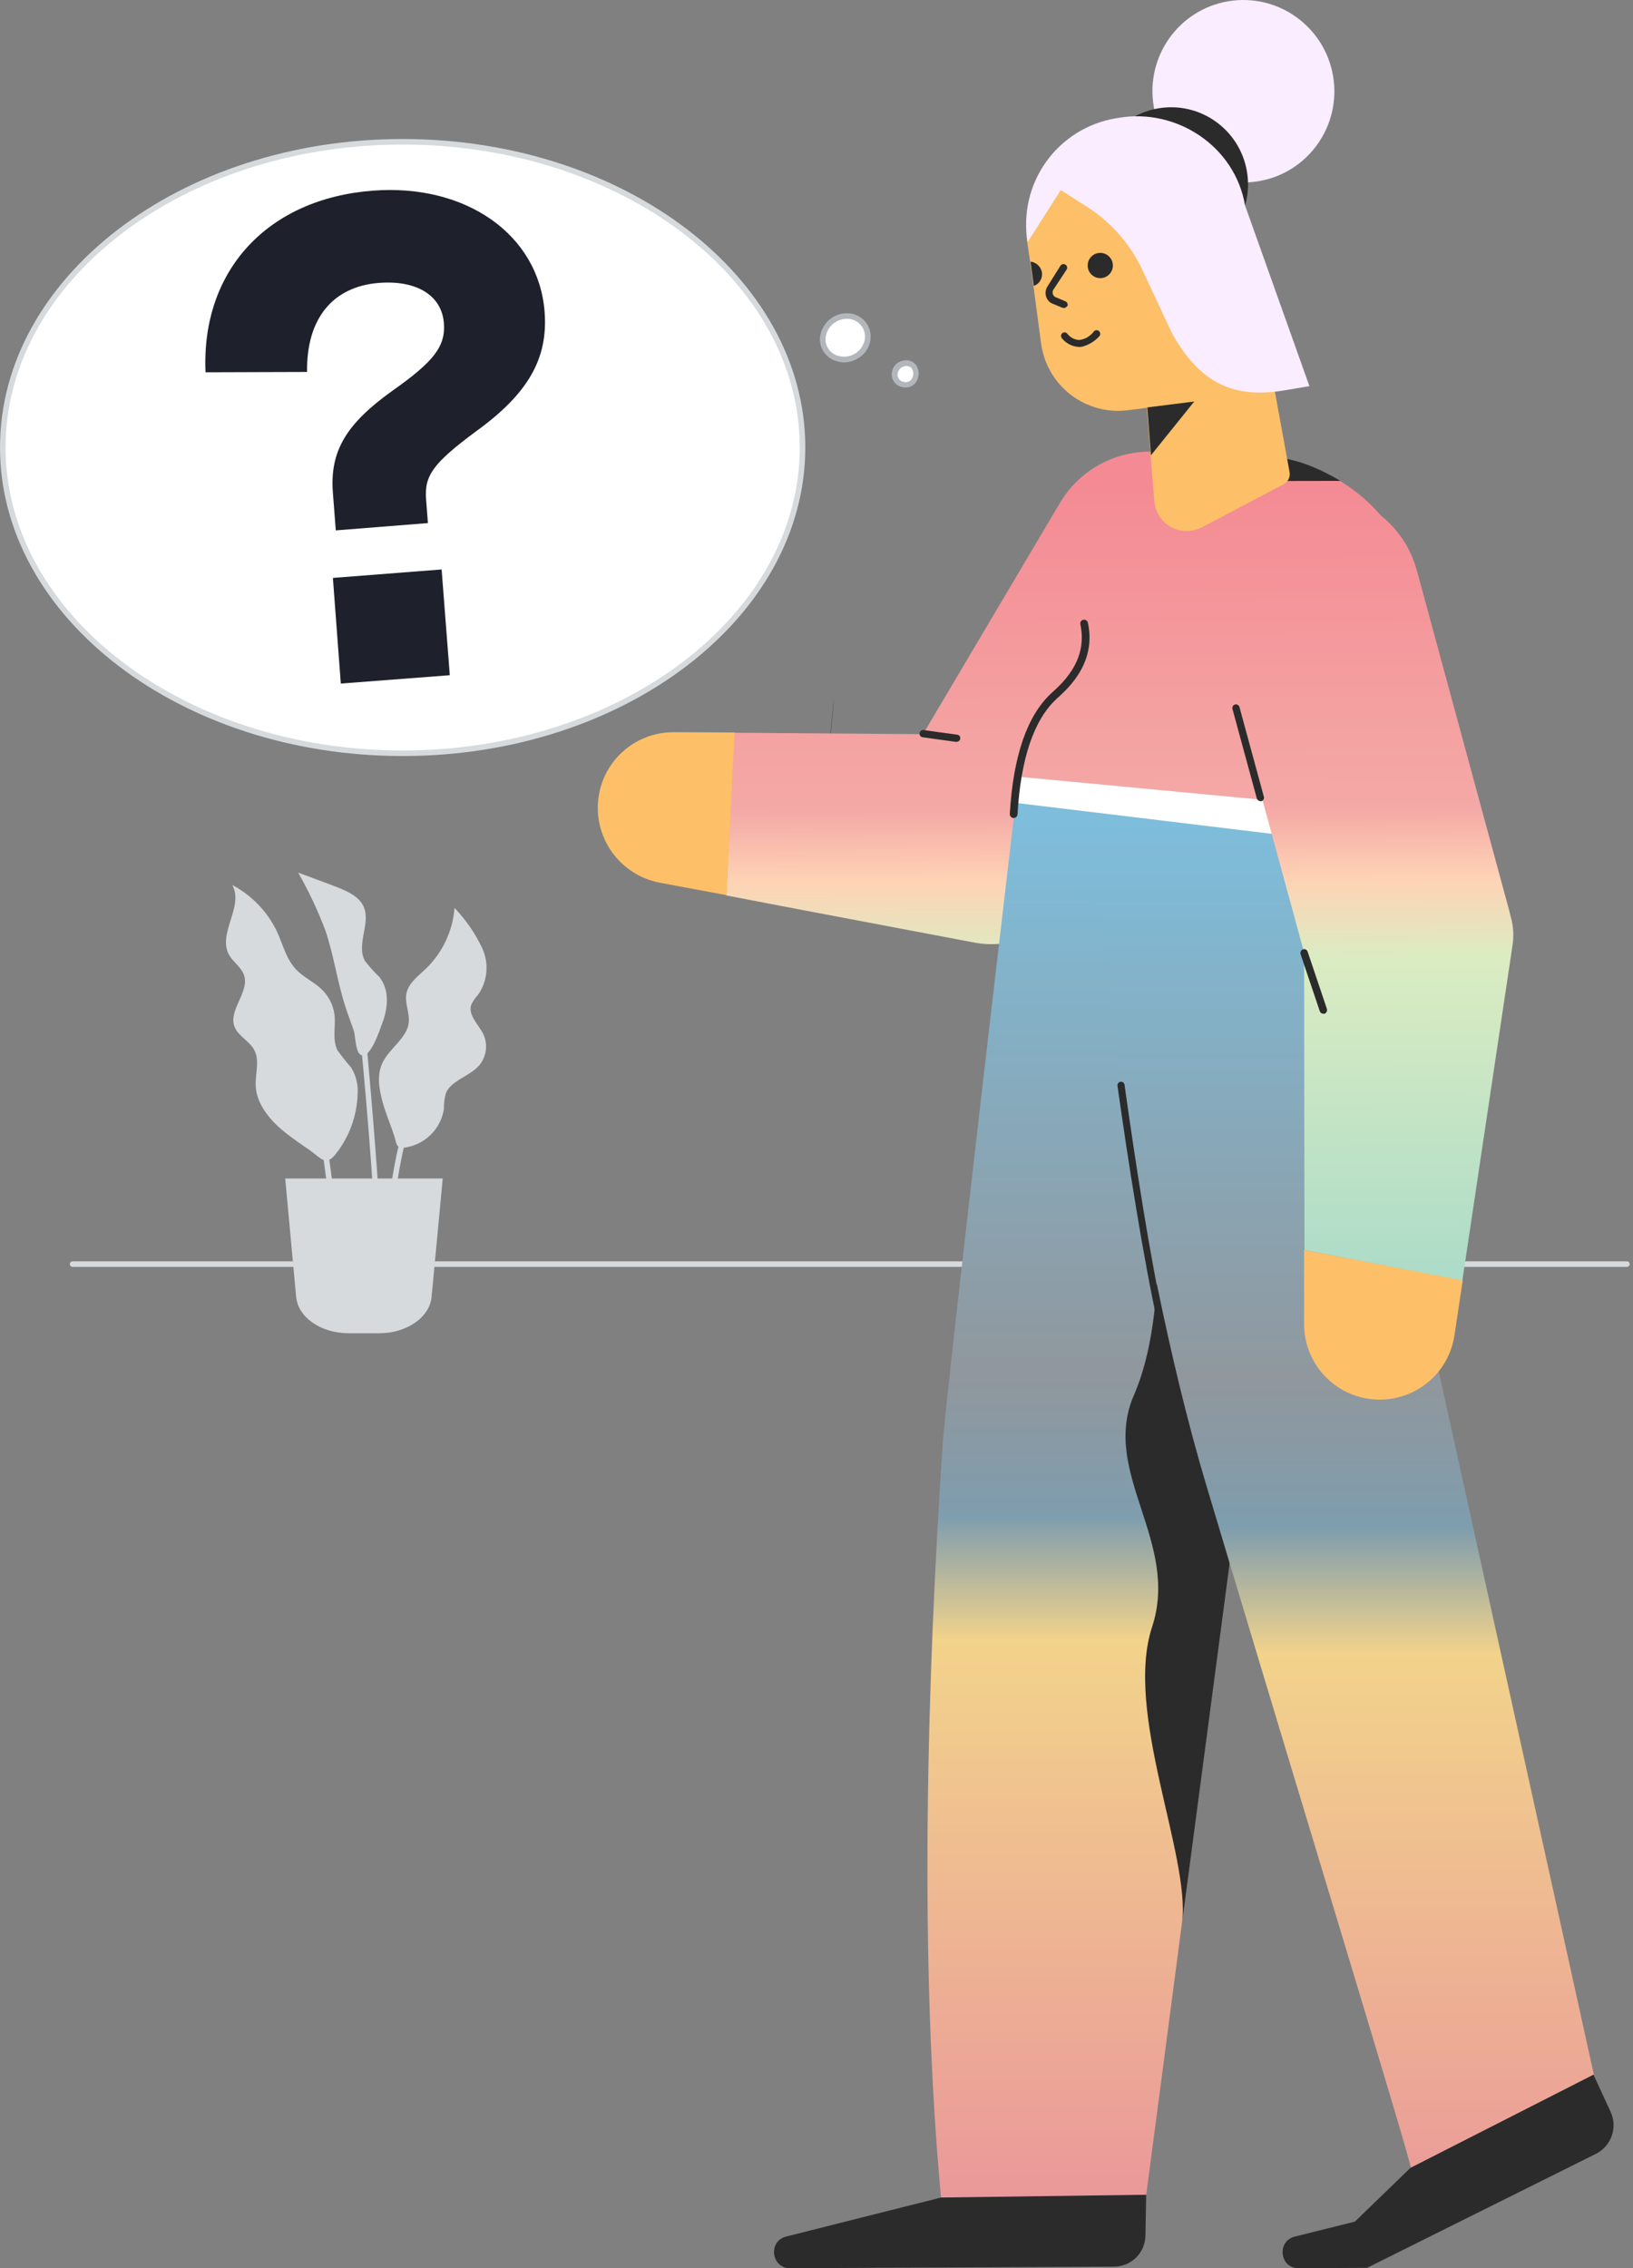 <?xml version="1.0" encoding="UTF-8"?>
<svg xmlns="http://www.w3.org/2000/svg" width="489" height="679" viewBox="0 0 489 679" fill="none">
  <rect x="0" y="0" width="489" height="679" fill="#808080" stroke="none"/>
  <path d="M487.169 379.248H21.751C21.53 379.248 21.318 379.161 21.161 379.004C21.005 378.848 20.917 378.636 20.917 378.415C20.917 378.194 21.005 377.982 21.161 377.826C21.318 377.67 21.53 377.582 21.751 377.582H487.169C487.391 377.582 487.603 377.67 487.759 377.826C487.915 377.982 488.003 378.194 488.003 378.415C488.003 378.636 487.915 378.848 487.759 379.004C487.603 379.161 487.391 379.248 487.169 379.248Z" fill="#D7DADD"></path>
  <path d="M120.514 225.486C186.647 225.486 240.258 184.508 240.258 133.959C240.258 83.41 186.647 42.432 120.514 42.432C54.381 42.432 0.77 83.41 0.77 133.959C0.77 184.508 54.381 225.486 120.514 225.486Z" fill="white"></path>
  <path d="M120.565 226.319C54.089 226.319 0.004 184.896 0.004 133.959C0.004 83.022 54.039 41.615 120.565 41.615C187.092 41.615 241.144 83.038 241.144 133.959C241.144 184.88 187.009 226.319 120.565 226.319ZM120.565 43.282C55.006 43.282 1.672 83.955 1.672 133.959C1.672 183.963 55.04 224.653 120.565 224.653C186.091 224.653 239.476 183.98 239.476 133.959C239.476 83.938 186.091 43.282 120.565 43.282Z" fill="#D7DADD"></path>
  <path d="M253.585 94.585C253.022 94.602 252.463 94.68 251.917 94.819C245.663 96.485 243.912 105.049 250.933 107.349C251.903 107.612 252.917 107.667 253.91 107.511C254.902 107.355 255.85 106.991 256.693 106.444C257.535 105.897 258.252 105.178 258.797 104.334C259.342 103.491 259.703 102.542 259.856 101.55C259.969 100.668 259.89 99.772 259.624 98.923C259.359 98.074 258.914 97.293 258.318 96.632C257.723 95.97 256.992 95.445 256.175 95.092C255.358 94.739 254.475 94.566 253.585 94.585Z" fill="white"></path>
  <path d="M252.785 108.482C252.06 108.481 251.34 108.368 250.65 108.149C249.154 107.77 247.832 106.894 246.901 105.664C245.97 104.435 245.487 102.925 245.53 101.384C245.628 99.656 246.279 98.007 247.387 96.677C248.495 95.348 250.002 94.41 251.684 94.002C252.305 93.843 252.944 93.764 253.585 93.769C254.589 93.749 255.586 93.945 256.507 94.344C257.428 94.744 258.252 95.337 258.923 96.083C259.594 96.83 260.097 97.712 260.396 98.67C260.695 99.627 260.784 100.638 260.657 101.633C260.519 102.759 260.129 103.839 259.517 104.793C258.905 105.748 258.086 106.553 257.121 107.149C255.834 108.002 254.329 108.464 252.785 108.482ZM253.585 95.435C253.085 95.43 252.585 95.492 252.101 95.618C250.767 95.934 249.571 96.669 248.688 97.717C247.805 98.764 247.283 100.067 247.198 101.433C247.17 102.614 247.549 103.768 248.272 104.702C248.995 105.637 250.017 106.295 251.167 106.566C252.018 106.788 252.906 106.83 253.774 106.689C254.643 106.549 255.472 106.228 256.209 105.747C256.945 105.267 257.573 104.638 258.052 103.901C258.531 103.164 258.85 102.335 258.989 101.467C259.09 100.706 259.025 99.932 258.799 99.199C258.573 98.465 258.192 97.789 257.68 97.216C257.169 96.644 256.54 96.188 255.836 95.88C255.132 95.573 254.37 95.421 253.602 95.435H253.585Z" fill="#B3B7BC"></path>
  <path d="M249.717 209.29C249.717 211.04 246.215 243.598 246.215 243.598L249.717 209.29Z" fill="#1E212C"></path>
  <path d="M99.686 147.539C98.719 135.093 103.622 126.911 117.448 117.014C129.906 108.249 133.458 103.684 132.924 96.735C132.274 88.404 124.736 83.822 113.495 84.688C99.603 85.772 91.731 95.402 91.948 111.348L61.545 111.448C60.21 80.973 80.107 59.511 111.577 57.079C139.562 54.912 161.293 70.259 163.077 93.32C164.178 107.399 158.074 117.93 142.447 129.194C129.822 138.592 127.037 142.291 127.588 149.439L128.138 156.587L100.553 158.77L99.686 147.539ZM99.686 173L132.241 170.467L134.692 202.126L102.054 204.625L99.686 173Z" fill="#1E212C"></path>
  <path d="M270.41 115.098C275.197 116.064 275.714 107.883 270.661 108.799C269.913 108.899 269.225 109.259 268.718 109.816C268.21 110.373 267.915 111.091 267.885 111.843C267.855 112.596 268.092 113.335 268.554 113.93C269.016 114.526 269.673 114.939 270.41 115.098Z" fill="white"></path>
  <path d="M271.181 115.98C270.867 115.979 270.554 115.945 270.247 115.88C269.336 115.735 268.507 115.266 267.916 114.558C267.324 113.851 267.009 112.953 267.028 112.031C267.035 111.049 267.388 110.101 268.025 109.354C268.663 108.608 269.544 108.11 270.514 107.949C271.236 107.764 271.998 107.805 272.696 108.067C273.394 108.33 273.995 108.8 274.416 109.415C274.883 110.171 275.119 111.046 275.096 111.934C275.072 112.822 274.789 113.684 274.283 114.414C273.938 114.913 273.473 115.318 272.931 115.591C272.39 115.865 271.788 115.999 271.181 115.98ZM270.664 114.314C271.093 114.439 271.551 114.424 271.971 114.271C272.39 114.118 272.751 113.835 272.999 113.464C273.295 113.008 273.461 112.48 273.479 111.937C273.496 111.393 273.365 110.856 273.099 110.381C272.854 110.046 272.51 109.795 272.115 109.664C271.721 109.532 271.295 109.527 270.897 109.648C270.312 109.749 269.781 110.05 269.394 110.5C269.008 110.951 268.79 111.521 268.779 112.114C268.763 112.65 268.947 113.172 269.295 113.579C269.644 113.985 270.132 114.248 270.664 114.314Z" fill="#B3B7BC"></path>
  <path d="M107.09 327.594C107.302 324.781 106.626 321.972 105.156 319.563C103.713 317.933 102.355 316.231 101.086 314.464C99.418 311.131 100.569 307.349 100.169 303.767C99.768 300.679 98.256 297.842 95.916 295.785C93.798 293.886 91.08 292.586 89.045 290.603C85.71 287.371 84.776 282.805 82.891 278.756C80.027 272.848 75.354 268.004 69.549 264.926C73.168 271.375 64.929 279.573 68.665 285.971C69.849 287.987 72.101 289.47 72.968 291.62C75.069 296.802 68.098 302.417 70.316 307.566C71.434 310.132 74.552 311.615 75.987 314.047C77.938 317.38 76.403 321.312 76.57 325.028C76.787 330.143 80.306 334.709 84.475 338.258C87.077 340.458 89.962 342.374 92.814 344.357C96.15 346.739 97.601 349.255 100.553 345.423C104.58 340.329 106.87 334.082 107.09 327.594Z" fill="#D7DADD"></path>
  <path d="M114.595 330.01C113.51 326.044 112.743 321.762 114.595 318.03C116.663 313.798 121.782 310.815 122.383 306.249C122.783 303.25 121.065 300.218 121.732 297.268C122.4 294.319 125.068 292.27 127.386 290.12C132.46 285.296 135.567 278.767 136.108 271.791C139.536 275.362 142.353 279.471 144.447 283.955C145.441 286.155 145.851 288.574 145.638 290.979C145.424 293.384 144.595 295.693 143.23 297.685C142.383 298.593 141.675 299.62 141.128 300.734C140.111 303.65 142.93 306.366 144.464 309.065C145.325 310.625 145.688 312.41 145.507 314.181C145.325 315.953 144.606 317.627 143.447 318.98C140.495 322.312 134.808 323.512 133.44 327.477C133.075 328.954 132.902 330.472 132.923 331.993C132.491 334.749 131.233 337.31 129.316 339.339C127.399 341.367 124.912 342.768 122.183 343.357C118.68 344.09 118.847 342.874 118.13 340.274C117.063 336.875 115.562 333.493 114.595 330.01Z" fill="#D7DADD"></path>
  <path d="M103.488 301.551C101.003 293.953 100.002 286.005 97.4 278.44C95.154 272.491 92.438 266.73 89.278 261.211L99.919 265.177C103.254 266.46 107.023 267.959 108.641 270.909C111.443 276.057 106.406 282.656 109.341 287.738C110.626 289.404 112.037 290.969 113.561 292.42C116.696 296.319 116.212 301.684 114.495 306.216C113.761 308.166 110.525 318.263 107.64 315.464C106.489 314.331 106.389 310.149 105.972 308.616C105.172 306.25 104.255 303.917 103.488 301.551Z" fill="#D7DADD"></path>
  <path d="M101.951 371.866C100.083 358.12 98.466 346.189 98.449 345.989L96.781 346.206C96.781 346.406 98.449 358.203 100.25 371.866H101.951Z" fill="#D7DADD"></path>
  <path d="M116.328 371.867C118.613 354.105 120.981 340.924 122.315 339.458L121.081 338.342C119.23 340.375 116.728 355.787 114.66 371.867H116.328Z" fill="#D7DADD"></path>
  <path d="M114.296 371.866C112.478 339.758 109.293 307.899 109.293 307.482L107.625 307.649C107.625 308.066 110.961 339.841 112.628 371.866H114.296Z" fill="#D7DADD"></path>
  <path d="M85.409 352.788H132.573L129.238 388.213C128.671 394.344 121.799 399.11 113.527 399.11H104.405C96.066 399.11 89.262 394.344 88.678 388.213L85.409 352.788Z" fill="#D7DADD"></path>
  <g clip-path="url(#clip0_227_1453)">
    <path d="M371.591 182.212C371.539 182.472 371.435 182.719 371.286 182.938V182.943L321.633 266.863L320.006 269.497C317.157 274.284 312.891 278.069 307.796 280.329C302.702 282.59 297.03 283.215 291.565 282.117L240.115 272.384L220.833 268.69L217.493 268.05L217.499 267.952L218.906 238.69L219.881 219.345H219.968L233.493 219.449L276.395 219.778L317.192 150.886C321.35 143.679 328.203 138.418 336.244 136.259C344.285 134.1 352.855 135.221 360.069 139.375C367.283 143.529 372.549 150.375 374.71 158.409C376.871 166.442 375.749 175.004 371.591 182.212Z" fill="url(#paint0_linear_227_1453)"></path>
    <path d="M219.973 219.271L219.968 219.346L218.993 238.616L217.585 267.97L217.499 267.953L207.913 266.167L201.666 265.003L197.288 264.184L197.103 264.15C191.198 262.897 186.029 259.36 182.727 254.31C179.424 249.261 178.258 243.11 179.482 237.204C180.525 232.171 183.255 227.643 187.221 224.369C191.187 221.095 196.152 219.27 201.297 219.196L202.22 219.185L219.973 219.271Z" fill="#FDC068"></path>
    <path d="M304.792 234.412C307.618 202.724 329.078 206.034 322.713 184.163C316.347 162.291 328.368 133.201 352.778 135.33C371.408 136.985 372.821 136.393 380.72 136.985C399.938 138.64 420.571 154.839 421.396 172.93C422.104 188.419 409.488 235.596 408.899 243.045L304.792 234.412Z" fill="url(#paint1_linear_227_1453)"></path>
    <path d="M394.042 263.144C378.126 392.971 343.227 657.115 343.227 657.115L281.799 657.943C275.197 587.236 277.555 503.286 282.271 432.461C283.332 416.499 304.791 234.529 304.791 234.529L394.042 263.144Z" fill="url(#paint2_linear_227_1453)"></path>
    <path d="M342.768 324.392C346.895 351.469 350.313 392.851 339.584 417.565C329.446 440.739 353.379 461.312 345.01 486.97C336.52 512.627 356.564 555.549 353.97 575.649L373.307 429.388L342.768 324.392Z" fill="#2B2B2B"></path>
    <path d="M430.712 409.997L414.09 242.926L305.029 232.523C303.969 245.647 313.637 262.556 329.197 271.66C329.197 271.66 338.511 368.498 361.267 444.761C390.506 542.428 423.047 648.607 422.457 648.96L477.284 621.055L430.712 409.997Z" fill="url(#paint3_linear_227_1453)"></path>
    <path d="M376.873 54.246C391.706 51.752 401.699 37.672 399.193 22.797C396.687 7.921 382.632 -2.116 367.799 0.378C352.966 2.872 342.973 16.953 345.478 31.828C347.984 46.703 362.04 56.74 376.873 54.246Z" fill="#F9EDFF"></path>
    <path d="M354.555 77.903C367.076 75.797 375.512 63.911 373.397 51.354C371.281 38.797 359.416 30.324 346.895 32.429C334.374 34.535 325.938 46.421 328.054 58.978C330.169 71.535 342.034 80.008 354.555 77.903Z" fill="#2B2B2B"></path>
    <path d="M372.882 63.912L377.237 96.868C377.943 102.264 376.487 107.72 373.185 112.049C369.883 116.377 365.003 119.226 359.608 119.976L337.844 122.796C331.721 123.593 325.532 121.927 320.638 118.166C315.743 114.405 312.544 108.855 311.745 102.738C311.739 102.694 311.733 102.65 311.728 102.607L309.46 85.602L308.47 78.335L307.605 72.486C306.476 64.03 308.676 55.465 313.742 48.598C318.807 41.73 326.343 37.094 334.762 35.667L335.938 35.469C344.611 34.352 353.374 36.72 360.301 42.053C367.228 47.386 371.753 55.248 372.882 63.912Z" fill="#FDC068"></path>
    <path d="M311.993 81.463C312.143 82.324 311.982 83.211 311.54 83.965C311.098 84.72 310.403 85.294 309.578 85.585L308.594 78.317C309.42 78.415 310.195 78.772 310.806 79.337C311.416 79.903 311.832 80.647 311.993 81.463Z" fill="#2B2B2B"></path>
    <path d="M385.287 143.985L401.352 143.958C401.352 143.958 390.035 136.746 380.838 136.985C382.321 139.318 383.804 141.651 385.287 143.985Z" fill="#2B2B2B"></path>
    <path d="M360.003 157.801L384.38 144.951C385.011 144.622 385.525 144.104 385.847 143.469C386.169 142.835 386.284 142.115 386.175 141.411L375.344 82.082L340.617 86.722L345.661 150.021C345.86 152.582 347.068 154.96 349.02 156.631C350.972 158.303 353.509 159.132 356.072 158.937L356.13 158.932C357.479 158.79 358.791 158.407 360.004 157.801H360.003Z" fill="#FDC068"></path>
    <path d="M318.82 92.185C318.704 92.204 318.336 92.149 318.22 92.168L314.746 90.713C313.947 90.204 313.383 89.4 313.176 88.476C312.968 87.552 313.136 86.583 313.641 85.782L313.669 85.739L317.534 79.573C317.607 79.451 317.705 79.345 317.82 79.26C317.935 79.175 318.066 79.114 318.204 79.08C318.343 79.046 318.487 79.039 318.629 79.061C318.77 79.082 318.906 79.131 319.028 79.205C319.15 79.279 319.257 79.376 319.342 79.491C319.426 79.606 319.488 79.737 319.522 79.875C319.556 80.014 319.563 80.158 319.541 80.299C319.52 80.44 319.471 80.576 319.397 80.698L315.398 86.77C315.212 87.115 315.157 87.515 315.243 87.897C315.329 88.279 315.55 88.617 315.865 88.849L319.087 90.227C319.328 90.344 319.519 90.544 319.626 90.79C319.732 91.035 319.748 91.311 319.671 91.567C319.439 91.836 319.148 92.048 318.821 92.186L318.82 92.185Z" fill="#2B2B2B"></path>
    <path d="M324.001 103.783C323.653 103.869 323.292 103.89 322.936 103.845C321.966 103.781 321.02 103.512 320.16 103.058C319.301 102.603 318.547 101.972 317.948 101.207C317.861 101.097 317.797 100.97 317.759 100.835C317.722 100.7 317.711 100.559 317.729 100.419C317.747 100.28 317.793 100.146 317.863 100.024C317.933 99.903 318.027 99.797 318.139 99.712C318.251 99.627 318.379 99.566 318.515 99.531C318.651 99.496 318.793 99.489 318.932 99.509C319.071 99.53 319.205 99.578 319.325 99.651C319.445 99.724 319.549 99.82 319.632 99.933L319.652 99.961C320.066 100.482 320.583 100.913 321.17 101.227C321.757 101.541 322.403 101.731 323.066 101.786C323.949 101.697 324.803 101.424 325.574 100.984C326.344 100.545 327.014 99.948 327.539 99.234C327.724 99.012 327.991 98.873 328.279 98.848C328.567 98.822 328.853 98.912 329.075 99.097C329.297 99.283 329.436 99.549 329.461 99.836C329.487 100.124 329.397 100.41 329.212 100.632C327.825 102.173 326.013 103.27 324.004 103.783H324.001Z" fill="#2B2B2B"></path>
    <path d="M343.562 121.957L357.613 120.195L344.66 136.284L343.562 121.957Z" fill="#2B2B2B"></path>
    <path d="M330.102 83.214C332.157 82.868 333.542 80.917 333.195 78.856C332.848 76.795 330.9 75.405 328.845 75.75C326.79 76.096 325.405 78.046 325.753 80.108C326.1 82.168 328.047 83.559 330.102 83.214Z" fill="#2B2B2B"></path>
    <path d="M236.526 678.993L333.677 678.521C336.125 678.498 338.468 677.522 340.208 675.8C341.947 674.078 342.946 671.746 342.991 669.301L343.222 657.003L281.794 657.831L235.346 669.531C229.924 670.95 230.985 678.993 236.526 678.993Z" fill="#2B2B2B"></path>
    <path d="M388.855 678.993L409.37 678.878L477.989 644.706C480.164 643.583 481.827 641.672 482.638 639.364C483.449 637.056 483.346 634.526 482.351 632.291L477.163 621.063L422.336 648.968L405.715 665.046L387.676 669.54C382.252 670.95 383.195 678.993 388.855 678.993Z" fill="#2B2B2B"></path>
    <path d="M438.022 383.157L435.545 399.71C434.699 405.364 431.742 410.488 427.268 414.052C422.794 417.616 417.136 419.356 411.43 418.922C405.724 418.488 400.395 415.911 396.513 411.711C392.631 407.511 390.485 401.999 390.506 396.282V374.172L438.022 383.157Z" fill="#FDC068"></path>
    <path d="M305.029 232.519L398.878 241.387L402.887 252.264L303.967 240.322L305.029 232.519Z" fill="white"></path>
    <path d="M390.626 374.171L390.51 285.136L363.862 187.59C362.712 183.635 362.353 179.492 362.807 175.399C363.26 171.305 364.518 167.341 366.506 163.733C368.495 160.126 371.176 156.945 374.397 154.374C377.617 151.802 381.314 149.891 385.274 148.748C389.235 147.605 393.382 147.254 397.479 147.715C401.576 148.175 405.541 149.438 409.149 151.431C412.757 153.425 415.935 156.109 418.504 159.331C421.072 162.553 422.979 166.249 424.115 170.208C424.231 170.439 424.231 170.8 424.352 171.036L451.939 272.603L452.409 274.495C453.215 277.341 453.376 280.33 452.882 283.245L437.908 383.275L390.626 374.171Z" fill="url(#paint4_linear_227_1453)"></path>
    <path d="M307.728 72.468L317.655 56.89L325.964 62.207C333.002 66.826 338.609 73.317 342.153 80.948C346.067 89.283 350.743 99.287 350.936 99.734C359.673 115.408 370.131 119.288 384.663 116.844L392.104 115.593L372.833 61.52C369.868 43.913 352.492 32.328 335.054 35.26L334.006 35.436C325.61 36.873 318.127 41.579 313.2 48.522C308.273 55.464 306.303 64.076 307.724 72.468L307.728 72.468Z" fill="#F9EDFF"></path>
    <path d="M348.061 398.527C347.819 398.521 347.585 398.437 347.394 398.288C347.203 398.139 347.065 397.933 347 397.699C342.402 377.127 337.686 346.739 334.62 324.983C334.593 324.704 334.678 324.425 334.855 324.208C335.033 323.991 335.288 323.852 335.567 323.821C335.847 323.791 336.126 323.872 336.346 324.046C336.566 324.22 336.709 324.474 336.743 324.753C339.808 346.631 344.406 376.896 349.004 397.351C349.05 397.631 348.992 397.919 348.84 398.159C348.688 398.399 348.453 398.574 348.179 398.652C348.297 398.527 348.179 398.527 348.061 398.527Z" fill="#2B2B2B"></path>
    <path d="M377.416 239.851C377.179 239.828 376.954 239.738 376.766 239.591C376.578 239.445 376.436 239.248 376.355 239.024L369.046 212.184C369.015 212.044 369.011 211.9 369.036 211.76C369.06 211.62 369.112 211.485 369.189 211.365C369.265 211.244 369.365 211.14 369.481 211.058C369.598 210.976 369.73 210.918 369.869 210.887C370.009 210.856 370.153 210.852 370.293 210.877C370.434 210.902 370.568 210.953 370.689 211.03C370.809 211.106 370.914 211.206 370.996 211.322C371.078 211.439 371.136 211.571 371.167 211.71L378.477 238.55C378.547 238.821 378.506 239.108 378.365 239.349C378.223 239.591 377.991 239.766 377.72 239.836C377.698 239.842 377.675 239.847 377.651 239.851H377.416Z" fill="#2B2B2B"></path>
    <path d="M287.131 221.815C286.886 222.004 286.582 222.099 286.273 222.081L276.248 220.693C275.967 220.643 275.718 220.486 275.552 220.255C275.386 220.023 275.318 219.737 275.361 219.456C275.405 219.175 275.556 218.922 275.784 218.751C276.012 218.581 276.297 218.506 276.579 218.543L286.609 219.933C286.877 219.955 287.126 220.081 287.301 220.285C287.477 220.49 287.564 220.755 287.544 221.023C287.54 221.075 287.532 221.126 287.52 221.177C287.578 221.431 287.311 221.662 287.132 221.815H287.131Z" fill="#2B2B2B"></path>
    <path d="M396.283 303.464C396.055 303.466 395.832 303.399 395.642 303.273C395.453 303.146 395.307 302.965 395.222 302.754L389.45 285.61C389.378 285.328 389.409 285.029 389.539 284.768C389.669 284.507 389.889 284.302 390.158 284.19C390.294 284.142 390.438 284.121 390.583 284.129C390.727 284.137 390.868 284.173 390.998 284.235C391.128 284.297 391.245 284.385 391.341 284.492C391.437 284.6 391.512 284.725 391.559 284.861C391.564 284.874 391.568 284.887 391.572 284.9L397.35 302.045C397.423 302.327 397.392 302.625 397.262 302.886C397.132 303.147 396.912 303.352 396.643 303.464H396.283Z" fill="#2B2B2B"></path>
    <path d="M303.539 244.865C303.516 244.865 303.494 244.865 303.471 244.865C303.32 244.857 303.172 244.818 303.035 244.752C302.899 244.687 302.777 244.594 302.676 244.481C302.575 244.368 302.498 244.237 302.448 244.094C302.398 243.951 302.377 243.799 302.386 243.648C303.384 226.41 307.554 214.264 314.782 207.547C314.931 207.408 315.102 207.253 315.292 207.08C317.541 205.038 322.804 200.253 323.783 193.25C324.069 191.136 323.975 188.988 323.506 186.906C323.44 186.608 323.496 186.295 323.661 186.038C323.826 185.78 324.087 185.599 324.385 185.533C324.684 185.468 324.997 185.524 325.255 185.689C325.512 185.853 325.694 186.114 325.76 186.412C326.287 188.761 326.392 191.185 326.068 193.57C324.972 201.394 319.277 206.572 316.845 208.783C316.662 208.949 316.499 209.099 316.353 209.232C309.576 215.531 305.652 227.154 304.689 243.779C304.672 244.073 304.543 244.348 304.33 244.55C304.116 244.752 303.833 244.865 303.539 244.865Z" fill="#2B2B2B"></path>
  </g>
  <defs>
    <linearGradient id="paint0_linear_227_1453" x1="296.346" y1="146.521" x2="297.227" y2="380.897" gradientUnits="userSpaceOnUse">
      <stop stop-color="#F48B94"></stop>
      <stop offset="0.41" stop-color="#F4A9A6"></stop>
      <stop offset="0.5" stop-color="#FED3B5"></stop>
      <stop offset="0.6" stop-color="#DBECC2"></stop>
      <stop offset="1" stop-color="#ADDCC8"></stop>
    </linearGradient>
    <linearGradient id="paint1_linear_227_1453" x1="362.889" y1="146.27" x2="363.771" y2="380.646" gradientUnits="userSpaceOnUse">
      <stop stop-color="#F48B94"></stop>
      <stop offset="0.41" stop-color="#F4A9A6"></stop>
      <stop offset="0.5" stop-color="#FED3B5"></stop>
      <stop offset="0.6" stop-color="#DBECC2"></stop>
      <stop offset="1" stop-color="#ADDCC8"></stop>
    </linearGradient>
    <linearGradient id="paint2_linear_227_1453" x1="335.997" y1="661.152" x2="335.997" y2="246.521" gradientUnits="userSpaceOnUse">
      <stop stop-color="#EA979A"></stop>
      <stop offset="0.41" stop-color="#F2D38B"></stop>
      <stop offset="0.5" stop-color="#7E9DAE"></stop>
      <stop offset="0.6" stop-color="#90979D"></stop>
      <stop offset="1" stop-color="#7EBDDB"></stop>
    </linearGradient>
    <linearGradient id="paint3_linear_227_1453" x1="391.212" y1="667.636" x2="391.212" y2="246.7" gradientUnits="userSpaceOnUse">
      <stop stop-color="#EA979A"></stop>
      <stop offset="0.41" stop-color="#F2D38B"></stop>
      <stop offset="0.5" stop-color="#7E9DAE"></stop>
      <stop offset="0.6" stop-color="#90979D"></stop>
      <stop offset="1" stop-color="#7EBDDB"></stop>
    </linearGradient>
    <linearGradient id="paint4_linear_227_1453" x1="407.583" y1="146.102" x2="408.465" y2="380.478" gradientUnits="userSpaceOnUse">
      <stop stop-color="#F48B94"></stop>
      <stop offset="0.41" stop-color="#F4A9A6"></stop>
      <stop offset="0.5" stop-color="#FED3B5"></stop>
      <stop offset="0.6" stop-color="#DBECC2"></stop>
      <stop offset="1" stop-color="#ADDCC8"></stop>
    </linearGradient>
    <clipPath id="clip0_227_1453">
      <rect width="304.181" height="678.993" fill="white" transform="translate(179)"></rect>
    </clipPath>
  </defs>
</svg>
